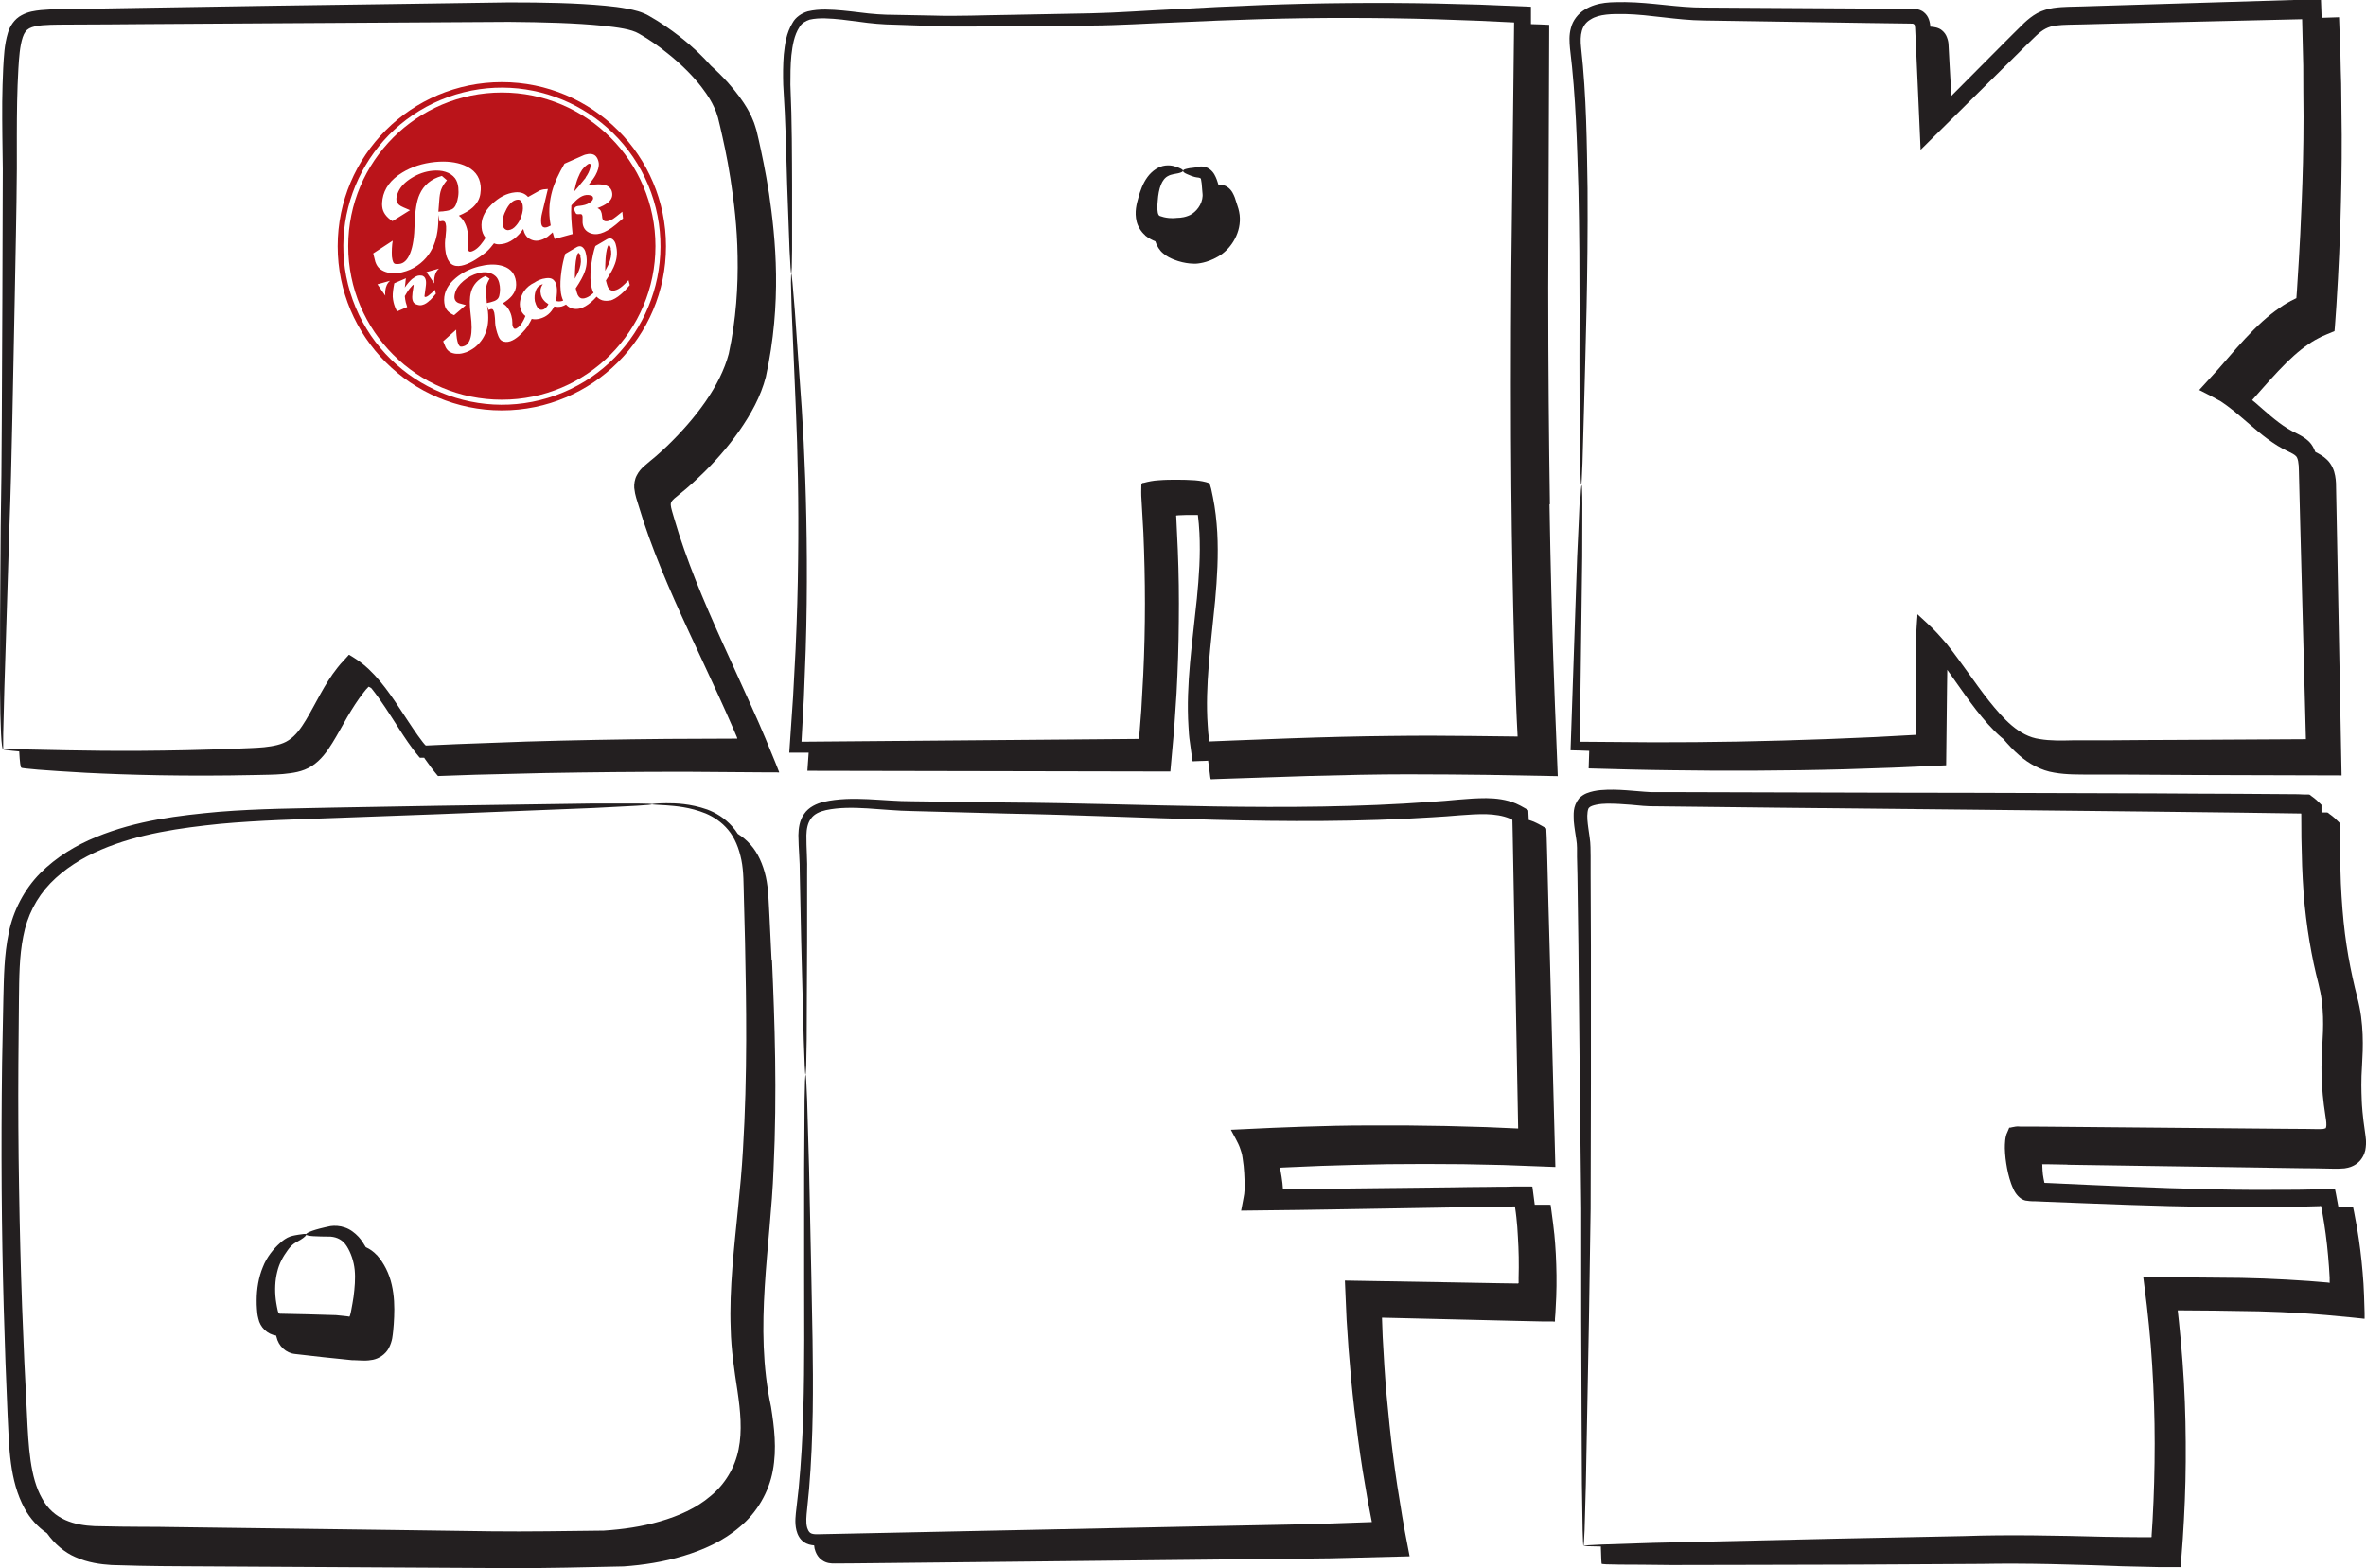 <?xml version="1.0" encoding="UTF-8"?>
<svg id="Layer_2" data-name="Layer 2" xmlns="http://www.w3.org/2000/svg" viewBox="0 0 168.5 111.7">
  <defs>
    <style>
      .cls-1 {
        fill: #231f20;
      }

      .cls-1, .cls-2 {
        stroke-width: 0px;
      }

      .cls-2 {
        fill: #ba141a;
      }
    </style>
  </defs>
  <g id="Layer_1-2" data-name="Layer 1">
    <g>
      <path class="cls-1" d="m110.38,35.93c-.07-4.51-.12-9.76-.12-15.45.02-5.88.05-12.21.07-18.71-.43-.02-.86-.04-1.3-.05,0-.41,0-.82,0-1.24-1.22-.05-2.44-.1-3.66-.15-1.04-.03-2.07-.05-3.11-.08-2.08-.04-4.17-.05-6.25-.03-4.16.03-8.32.21-12.35.44-2.02.09-4.02.25-5.97.29-1.96.04-3.89.08-5.77.11-1.88.02-3.72.11-5.51.05-.89-.02-1.77-.03-2.64-.05-.88,0-1.68-.06-2.51-.17-.83-.1-1.65-.2-2.48-.21-.42,0-.83.03-1.25.13-.45.13-.88.43-1.08.81-.46.74-.55,1.54-.63,2.27-.06.74-.06,1.46-.04,2.15.18,2.76.22,5.13.28,7.14.07,1.99.13,3.57.17,4.65.03.54.05.95.07,1.23.02.28.04.42.05.42h0s.03-.15.04-.43c0-.28.01-.69.02-1.23,0-1.08,0-2.65,0-4.64-.01-1.97,0-4.42-.12-7.15,0-.68,0-1.38.07-2.09.08-.7.2-1.44.57-2,.17-.3.44-.44.73-.54.35-.08.73-.1,1.11-.09.77.02,1.58.13,2.41.24.82.12,1.72.2,2.57.21.87.03,1.75.06,2.64.09,1.79.09,3.64.02,5.53.02,1.89-.02,3.83-.03,5.79-.05,1.97-.01,3.96-.15,5.98-.22,4.04-.19,8.17-.33,12.31-.32,2.07,0,4.15.03,6.22.09,1.03.04,2.07.07,3.1.11.84.04,1.68.08,2.51.12-.07,6.11-.14,12.06-.2,17.58-.04,5.7-.04,10.96,0,15.47.08,9.03.33,15.11.36,15.89,0,.19.04.85.09,1.92-.89-.01-2.02-.03-3.37-.04-1.67-.02-3.6-.03-5.76,0-2.16.02-4.54.08-7.1.17-1.28.05-2.6.1-3.97.15-.57.02-1.14.05-1.73.07-.02,0-.04,0-.03-.02v-.1c-.07-.34-.09-.68-.11-1.03-.2-2.79.23-5.77.53-8.9.14-1.57.24-3.19.15-4.85-.05-.83-.14-1.67-.31-2.5l-.1-.48c-.03-.18-.1-.34-.14-.51-.32-.12-.69-.18-1.04-.21-.44-.03-.86-.04-1.28-.04-.44,0-.81,0-1.31.04-.37.02-.72.09-1.05.18-.24-.01-.16.23-.18.39-.01.17,0,.35,0,.54.05.88.1,1.76.15,2.64.07,1.66.11,3.34.11,5.03,0,1.68-.04,3.37-.12,5.06l-.14,2.53-.16,2.05c-8.32.07-16.55.14-24.04.2.06-1.06.12-2.1.17-3.12.05-1.16.09-2.31.13-3.43.07-2.24.09-4.39.08-6.42-.02-4.07-.16-7.7-.36-10.72-.21-3.01-.38-5.43-.5-7.09-.07-.83-.12-1.47-.16-1.91-.04-.43-.07-.66-.09-.66h0s-.02.23-.02.66c.01.44.03,1.08.05,1.91.07,1.66.17,4.08.3,7.1.13,3.02.21,6.63.16,10.69-.02,2.03-.08,4.17-.18,6.4-.06,1.11-.12,2.25-.18,3.41-.09,1.3-.18,2.62-.27,3.96.45,0,.92,0,1.38,0-.03.43-.06.85-.09,1.29,8.06.02,16.9.03,25.85.05l.27-3.02.17-2.56c.09-1.7.15-3.41.16-5.11.02-1.7,0-3.4-.07-5.08-.04-.79-.07-1.58-.11-2.36,0-.04-.03-.1.02-.11.04,0,.09,0,.13-.01.33-.02.78-.03,1.17-.02.07,0,.14,0,.22,0,.05.42.09.85.11,1.28.08,1.56-.03,3.12-.18,4.66-.31,3.08-.79,6.13-.6,9.12.02.37.04.74.1,1.11l.13.96.03.25c.02.07,0,.2.11.16l.5-.02c.18,0,.35-.01.53-.02l.12.91.03.25c.02.07,0,.2.11.16l.5-.02c.82-.03,1.63-.06,2.42-.08,1.36-.04,2.69-.09,3.96-.13,2.55-.07,4.92-.12,7.06-.12,2.14,0,4.07.02,5.73.04,1.98.04,3.66.07,4.97.09-.08-1.95-.13-3.17-.14-3.52-.03-.78-.3-6.83-.45-15.85Z"/>
      <path class="cls-1" d="m81.54,16.76c.27.22.52.34.74.43.1.32.3.65.56.86.27.23.54.35.76.44.86.34,1.54.29,1.61.29.06-.01.72-.03,1.53-.5.83-.46,1.6-1.54,1.56-2.75,0-.27-.09-.65-.15-.81-.07-.2-.13-.41-.21-.65-.09-.22-.2-.51-.5-.73-.23-.17-.48-.2-.67-.19-.04-.12-.07-.24-.12-.37-.09-.22-.2-.51-.5-.73-.3-.22-.63-.21-.83-.17-.22.09-.57.07-.75.13-.2.04-.31.09-.32.16h0c0,.07.09.15.28.23.2.07.4.21.83.25.12.02.19.08.17.11,0,.02.03.14.05.31.02.2.03.4.05.6.03.26.02.33-.01.5-.12.61-.62,1.08-1.02,1.21-.42.16-.77.13-.8.14-.03,0-.39.07-.91-.05-.12-.03-.22-.06-.27-.08-.05-.02-.07-.02-.11-.09-.09-.14-.11-.55-.06-.99.06-.89.29-1.56.75-1.78.21-.12.51-.14.72-.19.21-.05.33-.11.33-.18h0c0-.07-.11-.13-.3-.21-.19-.07-.48-.21-.95-.16-.47.05-.95.37-1.28.82-.33.45-.51.97-.64,1.44-.13.47-.3,1.03-.13,1.74.09.35.32.73.6.96Z"/>
      <path class="cls-1" d="m55.39,54.74l-.2-.5-.67-1.63c-.33-.78-.66-1.55-1.01-2.31-1.37-3.06-2.79-6.02-3.96-8.96-.58-1.47-1.11-2.94-1.53-4.39-.1-.35-.24-.77-.25-.98,0-.11,0-.14.04-.21.03-.07.11-.16.22-.26l.85-.7c.29-.25.58-.51.85-.77,1.11-1.04,2.09-2.16,2.92-3.34.83-1.19,1.53-2.45,1.89-3.84,1.16-5.3.7-9.84.23-13.05-.25-1.61-.53-2.91-.74-3.85-.06-.24-.11-.45-.15-.64-.07-.22-.12-.41-.18-.57-.13-.31-.21-.52-.27-.61-.15-.34-.96-1.81-2.8-3.45-.56-.64-1.3-1.36-2.24-2.09-.63-.49-1.34-.99-2.17-1.46-.17-.11-.54-.26-.78-.33-.26-.07-.52-.14-.77-.18-.51-.1-1.02-.16-1.55-.21-2.09-.2-4.4-.24-6.89-.24-4.96.07-10.67.16-16.75.24-3.04.05-6.17.1-9.34.15-1.59.03-3.18.05-4.78.08-.8.02-1.59,0-2.45.08-.43.05-.89.1-1.38.37-.5.26-.83.79-.96,1.23-.27.89-.29,1.72-.34,2.52-.04.81-.06,1.62-.07,2.42-.01,1.61.02,3.2.04,4.77-.01,3.14-.02,6.23-.03,9.22-.04,5.98-.03,11.54-.12,16.3C.01,42.31-.01,46.27,0,49.04c.02,2.77.1,4.36.23,4.34H.23s-.01-.39,0-1.13c.02-.74.05-1.83.08-3.21.09-2.77.21-6.73.36-11.49.18-4.76.25-10.33.38-16.31.05-2.99.13-6.07.15-9.24,0-1.58-.01-3.16.02-4.75.02-.79.04-1.58.09-2.37.05-.79.1-1.59.31-2.23.11-.32.25-.51.47-.63.22-.12.57-.19.94-.22.74-.06,1.56-.04,2.36-.05,1.6,0,3.2-.02,4.78-.03,3.17-.02,6.3-.04,9.34-.06,6.07-.04,11.78-.07,16.74-.1,2.46.02,4.75.08,6.74.28.97.11,1.97.23,2.52.56.74.42,1.4.89,1.97,1.35,2.34,1.84,3.18,3.46,3.31,3.75.05.08.11.24.21.47.04.12.08.25.13.4.04.18.09.39.15.62.21.91.5,2.17.74,3.73.24,1.56.48,3.42.51,5.54.04,2.1-.1,4.5-.63,6.94-.61,2.3-2.34,4.58-4.38,6.56-.26.25-.53.49-.8.73-.28.24-.53.43-.88.74-.17.16-.35.35-.49.63-.15.27-.2.63-.18.9.06.56.2.87.31,1.26.45,1.51,1,3,1.61,4.5,1.22,2.99,2.68,5.95,4.06,8.98.35.76.69,1.52,1.02,2.28l.3.7.03.08s.03.06-.03.05h-.24c-1.56,0-3.12.01-4.69.02-3.38.03-6.75.09-10.07.19-1.66.06-3.3.12-4.92.18-.75.03-1.49.07-2.22.1-.08-.05-.11-.12-.22-.24l-.35-.47c-.23-.32-.44-.64-.66-.97-.87-1.3-1.68-2.66-2.84-3.76-.15-.13-.29-.27-.45-.39-.17-.14-.44-.32-.66-.46l-.18-.11c-.06-.03-.12-.11-.16-.02l-.28.31c-.19.19-.39.43-.49.56-.48.6-.87,1.25-1.22,1.88-.36.64-.68,1.27-1.03,1.85-.35.58-.73,1.12-1.23,1.44-.47.32-1.13.43-1.75.5-.63.06-1.27.07-1.9.1-5.01.2-9.18.18-12.09.12-1.46-.03-2.6-.05-3.38-.07-.78-.01-1.2,0-1.2.02h0s.4.07,1.13.13c.04.76.09,1.17.16,1.16,0,.03.41.07,1.19.14.78.06,1.92.14,3.38.22,2.92.15,7.1.27,12.12.16.63-.02,1.26-.01,1.94-.07.67-.07,1.37-.14,2.05-.57.65-.42,1.08-1.03,1.46-1.64.38-.61.71-1.24,1.07-1.86.36-.61.74-1.22,1.18-1.77.13-.17.17-.21.24-.28l.09-.1s.08.03.11.05c.04.02.06.04.09.06.69.86,1.3,1.85,1.94,2.84.21.33.43.67.66,1l.36.5c.05.07.17.22.25.32l.14.17c.05.05.08.15.17.12.08,0,.16,0,.24,0,.04.06.08.13.13.19l.36.5c.05.07.17.22.25.32l.14.17c.05.05.08.15.17.12.86-.03,1.73-.06,2.61-.09,1.62-.04,3.26-.08,4.91-.12,3.31-.06,6.68-.09,10.05-.09,1.81.01,3.63.03,5.44.04h1.02s.13.01.13.01c.04,0,.1.01.06-.05l-.1-.25Z"/>
      <path class="cls-1" d="m112.49,35.92c-.04.87-.09,2.14-.17,3.76-.11,3.32-.27,8.06-.47,13.76.43.01.89.02,1.33.04-.01.42-.03.83-.04,1.25.98.03,1.98.05,3.01.08.93.02,1.87.04,2.84.05,1.94.03,3.95.04,6.03.03,2.08-.01,4.23-.04,6.42-.1,1.1-.03,2.21-.07,3.33-.11,1.26-.05,2.54-.11,3.83-.17.02-1.76.04-3.53.06-5.33,0-.49.01-.98.02-1.47.2.27.39.55.58.82.48.68.97,1.38,1.49,2.05.53.67,1.09,1.34,1.77,1.93.05.04.1.08.15.12.35.41.72.81,1.14,1.17.66.59,1.57,1.09,2.49,1.23.91.16,1.78.13,2.61.14h2.51c1.67.01,3.33.02,4.98.03,3.52.01,6.99.02,10.36.03-.11-5.99-.22-11.67-.32-16.79-.02-1.23-.05-2.42-.07-3.58,0-.28,0-.61-.07-.98-.06-.36-.24-.81-.56-1.12-.29-.29-.6-.44-.85-.57-.1-.26-.23-.52-.44-.73-.31-.3-.63-.46-.89-.59-.25-.12-.43-.22-.65-.35-.83-.52-1.57-1.21-2.33-1.87-.06-.05-.13-.1-.19-.15.21-.24.42-.47.61-.69.43-.49.84-.95,1.24-1.37.78-.83,1.51-1.49,2.17-1.93.33-.23.63-.39.91-.53.03-.02.26-.11.37-.16.14-.06.28-.11.41-.17.05-.04.17-.02.16-.11l.02-.22c.01-.14.02-.28.03-.41.04-.59.07-.98.08-1.14.02-.44.18-2.6.29-6.06.05-1.73.1-3.78.09-6.09-.01-1.16-.03-2.38-.04-3.67-.02-.64-.04-1.3-.05-1.97-.03-.9-.07-1.81-.1-2.75-.4.01-.83.03-1.24.04-.02-.44-.03-.88-.05-1.33-4.56.14-9.65.3-15.06.46-.65.02-1.3.04-1.95.06-.66.03-1.29,0-2.05.11-.37.06-.78.17-1.15.37-.36.2-.66.45-.92.69-.51.49-.96.96-1.45,1.44-1.23,1.24-2.48,2.5-3.74,3.76-.04-.71-.08-1.42-.12-2.13l-.08-1.49c0-.12-.03-.34-.11-.54-.07-.2-.19-.37-.35-.5-.22-.2-.59-.26-.84-.27,0-.12-.03-.32-.1-.52-.07-.2-.19-.37-.35-.5-.3-.27-.87-.28-1.05-.27h-2.96c-3.94-.03-7.85-.05-11.66-.07-1.84.01-3.72-.37-5.61-.39-.93.01-1.94-.05-2.9.55-.45.27-.83.76-.96,1.28-.15.52-.11,1.02-.07,1.47.43,3.5.5,6.87.6,9.99.14,6.24.05,11.51.08,15.22,0,1.86.02,3.32.04,4.32.02.5.03.88.04,1.14.01.26.03.39.04.39s.03-.13.04-.39c.01-.26.03-.64.05-1.14.03-1,.07-2.46.12-4.32.09-3.71.28-8.98.24-15.24-.05-3.13-.07-6.51-.46-10.05-.09-.86.01-1.61.69-1.99.6-.39,1.55-.39,2.43-.38,1.81.04,3.65.44,5.62.46,3.81.06,7.72.12,11.66.18l2.96.04c.3,0,.27,0,.35.05.03.02.05.05.06.09,0,.03.01.06.02.18l.07,1.47c.11,2.41.21,4.81.32,7.2,2.29-2.27,4.56-4.52,6.79-6.72.48-.47.97-.97,1.43-1.4.47-.44.86-.66,1.42-.73.55-.07,1.25-.06,1.9-.08.65-.02,1.31-.03,1.95-.05,4.92-.11,9.54-.22,13.68-.32.03,1.15.05,2.25.08,3.3,0,1.27.01,2.49.02,3.64,0,2.3-.06,4.33-.13,6.05-.13,3.43-.3,5.57-.32,6.01,0,.12-.03.42-.06.87,0,0,.03-.02-.13.06-.35.17-.73.38-1.11.66-.78.53-1.58,1.27-2.4,2.15-.41.44-.83.92-1.26,1.42-.22.25-.44.5-.67.77-.44.48-.89.97-1.35,1.48.4.2.81.41,1.23.64.11.06.21.11.31.17l.16.11c.09.06.18.12.27.19.36.26.71.55,1.08.87.75.63,1.52,1.36,2.53,1.99.24.15.55.31.79.42.23.11.41.21.5.3.16.12.23.52.23,1.11.03,1.16.06,2.35.09,3.58.12,4.72.26,9.96.41,15.49-2.95.02-5.98.03-9.06.05-1.65,0-3.31.02-4.98.03h-2.51c-.84.02-1.66.04-2.41-.09-1.48-.2-2.59-1.45-3.61-2.72-.51-.64-.99-1.32-1.48-2-.51-.7-.94-1.32-1.55-2.08-.45-.52-.89-1.02-1.33-1.41l-.7-.65c-.04-.05-.04,0-.04.04v.11s-.02.23-.02.23l-.03.45c-.05.56-.03,1.31-.04,1.97v1.3c0,1.5,0,2.99,0,4.46-.99.05-1.98.11-2.95.16-1.12.05-2.23.1-3.32.14-2.19.08-4.33.14-6.41.18-2.08.04-4.09.05-6.02.05-1.83-.01-3.58-.03-5.25-.04.07-5.46.13-10,.17-13.18,0-1.62.01-2.9.01-3.77,0-.43-.01-.77-.02-.99,0-.22-.02-.34-.03-.34s-.03.12-.05.34c-.01.23-.03.56-.06.99Z"/>
      <path class="cls-1" d="m110.69,87.88c-.03-.24-.05-.48-.08-.71-.06-.43-.11-.87-.17-1.29.01-.08-.05-.07-.11-.07h-.17s-.33,0-.33,0h-.53c-.05-.41-.11-.82-.16-1.23.01-.08-.05-.07-.11-.07h-.17s-.33,0-.33,0h-.66c-.24.01-.47.01-.7.02-.44,0-.88,0-1.3.01-.85,0-1.67.02-2.45.03-6.27.07-10.29.11-10.9.12-.14,0-.54,0-1.15.02-.02-.51-.17-1.34-.21-1.54.02,0,.11,0,.16-.01.22-.01.44-.02.67-.03.68-.03,1.38-.06,2.12-.09,1.47-.05,3.06-.09,4.74-.12,1.69-.02,3.47-.02,5.34,0,.94.02,1.89.04,2.87.06,1.21.05,2.45.09,3.71.14-.12-4.67-.26-9.69-.39-14.91-.07-2.48-.14-5.01-.2-7.56l-.03-1.03-.02-.42c0-.07,0-.15-.02-.2l-.18-.11c-.23-.14-.51-.28-.69-.36-.12-.05-.25-.09-.37-.13v-.08s-.02-.42-.02-.42c0-.07,0-.15-.02-.2l-.18-.11c-.23-.14-.51-.28-.69-.36-.69-.29-1.41-.37-2.1-.38-1.38,0-2.62.19-3.92.26-10.3.76-20.77.1-30.15.05-2.34-.03-4.62-.06-6.8-.09-2.13.01-4.25-.42-6.32.04-.5.12-1.07.37-1.4.86-.34.48-.4,1.04-.41,1.52.01.99.11,1.84.1,2.73.04,1.75.07,3.38.1,4.85.08,2.96.14,5.33.18,6.96.03.82.06,1.45.07,1.87.02.43.04.65.06.65h0s.03-.22.05-.65c0-.43.02-1.06.03-1.88,0-1.63.02-4.01.03-6.96,0-1.48,0-3.1,0-4.86.03-.86-.06-1.83-.05-2.71.01-.44.09-.88.33-1.19.22-.32.62-.5,1.07-.6,1.85-.39,3.95.04,6.17.07,2.18.06,4.45.12,6.79.18,9.34.16,19.84.93,30.23.26,1.29-.06,2.62-.24,3.82-.22.6.02,1.18.1,1.68.31.17.07.2.08.19.17l.02.89c.05,2.55.1,5.08.14,7.56.09,4.71.17,9.25.25,13.46-.77-.03-1.53-.07-2.28-.1-.98-.03-1.95-.06-2.89-.08-1.88-.04-3.68-.05-5.38-.04-1.7,0-3.3.04-4.78.09-.74.03-1.45.05-2.13.08-1.05.05-2.05.1-3,.14.2.4.52.91.65,1.3.17.48.16.56.19.75.06.35.09.7.11,1.03.02.33.03.66.03.95,0,.07,0,.48-.07.78-.05.31-.13.66-.18.95,2.33-.03,3.79-.04,4.18-.05.61,0,4.64-.08,10.9-.18,1.36-.02,2.84-.05,4.43-.07v.08c.04.23.06.45.09.68.05.46.09.93.11,1.4.06.95.08,1.93.05,2.94v.36s-.03.03-.05.03c-.45,0-.9-.01-1.36-.02-1.08-.02-2.18-.04-3.3-.06-2.47-.04-5.03-.09-7.66-.13.04.92.08,1.84.12,2.77.05.7.09,1.4.14,2.1.11,1.41.24,2.84.41,4.28.17,1.44.36,2.89.59,4.35.12.73.25,1.46.37,2.19l.29,1.51c-.86.03-1.72.06-2.58.09-1.09.04-2.19.07-3.29.09-2.2.04-4.4.09-6.6.13-4.4.09-8.79.18-13.08.27-4.29.09-8.47.18-12.47.26-.5.01-1,.02-1.49.03-.47,0-.58-.1-.71-.48-.1-.38-.05-.82,0-1.31.05-.48.09-.96.14-1.43.16-1.9.23-3.75.26-5.52.05-3.55-.05-6.82-.1-9.73-.06-2.91-.12-5.47-.16-7.58-.06-2.11-.11-3.78-.14-4.92-.03-.57-.04-1.01-.06-1.31-.02-.3-.03-.45-.05-.45h0s-.03.15-.04.45c0,.3-.02.74-.03,1.31,0,1.14-.02,2.81-.03,4.93,0,2.11,0,4.67,0,7.58,0,2.91.04,6.18-.06,9.71-.05,1.76-.15,3.59-.33,5.47-.05.47-.1.94-.16,1.42-.05.46-.14,1.01,0,1.58.07.28.22.62.53.83.23.17.5.22.73.24.01.07.02.15.03.22.07.28.22.62.53.83.3.23.68.25.93.24.5,0,.99,0,1.49-.01,4-.04,8.19-.08,12.48-.13,4.29-.05,8.68-.09,13.08-.14,2.2-.02,4.41-.05,6.61-.07,1.1,0,2.2-.03,3.29-.06,1.33-.03,2.65-.07,3.97-.1l-.34-1.77-.19-1.09c-.12-.73-.23-1.45-.35-2.17-.22-1.44-.4-2.88-.55-4.3-.15-1.42-.28-2.83-.37-4.23-.04-.7-.08-1.39-.12-2.08-.02-.46-.04-.91-.05-1.36,2.16.05,4.25.1,6.27.15,1.12.03,2.22.05,3.3.08.62.01,1.23.03,1.83.04h.75c.06,0,.14.03.17,0v-.19s.03-.37.03-.37c.02-.4.04-.79.06-1.19.04-1.05.02-2.07-.03-3.06-.03-.5-.06-.98-.11-1.46Z"/>
      <path class="cls-1" d="m147.26,82.96c6.77.1,12.54.19,16.75.25.53,0,1.03.01,1.5.02.5,0,.86.04,1.45-.01.29-.04.66-.14.96-.4.29-.24.47-.61.53-.89.11-.59.02-.97-.02-1.29-.18-1.2-.22-1.95-.23-2.19,0-.22-.05-.83-.02-1.81.03-.98.21-2.42-.03-4.24-.06-.45-.16-.94-.28-1.4-.11-.44-.23-.91-.33-1.39-.21-.96-.4-2.01-.54-3.12-.14-1.12-.23-2.31-.29-3.56-.02-.63-.04-1.28-.06-1.94-.01-.78-.02-1.57-.03-2.38,0,0-.21-.2-.37-.36l-.04-.03-.08-.07-.2-.15c-.08-.04-.11-.13-.22-.13h-.32s-.06,0-.06,0c0-.18,0-.36,0-.54,0,0-.14-.15-.37-.36l-.04-.03-.08-.07-.2-.15c-.08-.04-.11-.13-.22-.13h-.32s-.44-.02-.44-.02c-.45,0-.91,0-1.37-.01-.92,0-1.87-.01-2.83-.02-1.92,0-3.92-.02-5.98-.03-4.11-.01-8.47-.03-12.97-.04-4.49,0-9.13-.02-13.79-.03-2.33,0-4.67-.01-7.01-.02h-1.75c-.31,0-.56,0-.84-.03l-.87-.07c-.59-.05-1.18-.09-1.8-.07-.31.01-.62.03-.95.1-.33.08-.69.16-1.04.51-.48.61-.38,1.16-.38,1.62.04.47.12.91.18,1.32.03.22.05.37.05.59v.64s.03,1.28.03,1.28c.02,1.71.05,3.4.07,5.07.03,3.35.07,6.61.1,9.74.04,3.13.07,6.14.1,8.97,0,2.83,0,5.49,0,7.94.02,4.89.03,8.91.05,11.7.02,1.4.04,2.49.05,3.24.02.74.04,1.14.06,1.14.02,0,.05-.39.08-1.14.02-.74.05-1.84.09-3.23.05-2.8.13-6.82.22-11.7.04-2.44.08-5.1.12-7.94,0-2.83.01-5.84.02-8.98,0-3.14,0-6.4,0-9.75,0-1.68-.01-3.37-.02-5.09v-1.29s-.01-.65-.01-.65c0-.21-.03-.49-.06-.7-.06-.44-.13-.85-.16-1.25-.03-.38.02-.8.13-.87.16-.17.77-.28,1.29-.28.54,0,1.11.03,1.68.08l.88.08c.31.03.64.03.91.03l1.75.02c2.34.03,4.68.05,7.01.08,4.67.05,9.3.09,13.79.14,4.49.05,8.85.09,12.96.14,2.06.02,4.05.05,5.97.07.96.01,1.9.03,2.82.04.46,0,.92.02,1.37.02h.26s.02.02.02.04c0,.58,0,1.15.01,1.71.02.67.03,1.33.05,1.97.05,1.29.13,2.52.28,3.69.14,1.16.33,2.25.54,3.26.11.5.22.98.34,1.44.11.44.19.83.24,1.23.2,1.58.03,2.93,0,3.98-.05,1.05,0,1.73.01,1.96.02.25.06,1.07.26,2.33.05.29.08.59.04.73-.06.11.05.06-.2.13-.25.03-.79,0-1.24,0-.48,0-.98,0-1.5-.01-4.2-.04-9.98-.09-16.75-.15-.42,0-.85,0-1.28-.01h-.84c-.22-.03-.39.02-.56.05l-.13.03h-.07s-.03.08-.03.08l-.11.26c-.16.3-.17.83-.17,1.12,0,.25.03.49.05.73.06.48.14.95.28,1.43.07.24.15.48.28.75.13.31.45.73.85.82.5.08.62.04.88.06l.69.03c.93.04,1.87.07,2.82.11,3.81.15,7.81.28,11.93.28,1.03-.01,2.06-.02,3.11-.04l1.51-.04s.14-.05.13.04l.08.41c.18,1.01.32,2.04.41,3.08.05.52.08,1.04.11,1.56v.31c.05.1-.08.04-.14.04l-1.35-.11-1.6-.1c-1.07-.06-2.14-.1-3.21-.12l-3.2-.03c-1.26,0-2.52,0-3.77,0l.25,2,.15,1.41c.1.94.17,1.88.23,2.82.12,1.88.18,3.74.18,5.59,0,1.85-.05,3.67-.15,5.47l-.07,1.09s.02.13-.04.12h-.15s-.5,0-.5,0c-.89,0-1.77-.02-2.64-.03-3.48-.09-6.88-.16-10.04-.05-3.17.06-6.16.12-8.91.18-5.5.13-10.04.23-13.21.3-1.58.05-2.82.09-3.67.12-.42.02-.74.04-.96.05-.22.02-.33.03-.33.04,0,.01.11.02.33.03.21,0,.51.01.9.02,0,.03,0,.07,0,.1.02.74.04,1.14.06,1.14h0s0,0,0,0h0,0s.11.02.33.03c.22,0,.54.01.96.02.85,0,2.09.01,3.67.03,3.17,0,7.71-.02,13.21-.03,2.75-.01,5.74-.03,8.91-.05,3.18-.06,6.51.04,10.02.17.88.02,1.76.04,2.65.06h.84s.52,0,.52,0c.04,0,.1.01.12-.01v-.13s.03-.26.03-.26c.04-.53.08-1.07.12-1.6.12-1.81.2-3.66.21-5.52.01-1.87-.02-3.75-.13-5.65-.06-.95-.12-1.9-.21-2.85l-.14-1.43-.09-.84,2.6.02,3.18.05c1.06.03,2.12.07,3.17.14l1.58.12,1.82.17.68.07.17.02c.05,0,.14.04.11-.05v-.35s-.04-1.28-.04-1.28c-.02-.54-.05-1.07-.1-1.61-.09-1.07-.22-2.13-.4-3.18l-.21-1.13-.07-.34c-.11,0-.23,0-.34,0l-.7.02h0s-.18-.97-.18-.97l-.07-.34c-.11,0-.23,0-.34,0l-.7.02-1.61.03c-1.03,0-2.06,0-3.08.01-4.08-.02-8.07-.19-11.87-.36-.95-.04-1.89-.09-2.82-.13-.09,0-.18,0-.27-.01-.04-.2-.09-.4-.11-.59-.02-.2-.04-.41-.04-.6v-.09s0-.03,0-.03c-.29-.04,1.04,0,1.79.01Z"/>
      <path class="cls-1" d="m54.95,68.39c-.05-1.08-.1-2.12-.15-3.11-.06-.98-.06-1.93-.26-2.83-.2-.88-.56-1.7-1.09-2.29-.28-.32-.59-.57-.91-.77-.12-.19-.24-.36-.39-.52-.53-.6-1.17-.98-1.78-1.21-1.23-.43-2.25-.45-2.92-.45-.34,0-.6.02-.77.03-.17.01-.26.03-.26.04,0,.03.36.04,1.03.08.66.05,1.67.12,2.81.58.56.24,1.14.61,1.6,1.17.47.56.77,1.31.94,2.14.17.83.15,1.76.18,2.75.02.99.05,2.02.08,3.11.09,4.33.18,9.39-.15,14.81-.15,2.7-.52,5.48-.75,8.36-.11,1.44-.18,2.9-.12,4.38.03,1.48.26,2.97.48,4.4.21,1.43.35,2.85.08,4.17-.26,1.31-.97,2.49-2,3.33-1.01.87-2.29,1.42-3.59,1.8-1.31.38-2.66.57-4.01.66-2.74.03-5.4.08-7.95.05-2.56-.04-4.98-.07-7.24-.1-9.03-.12-15.31-.2-16.02-.21-.34-.02-2.23.01-5.06-.06-1.38-.06-2.91-.44-3.73-1.97-.86-1.5-.97-3.68-1.08-6.04-.26-4.73-.47-10.19-.56-16-.05-2.91-.07-5.9-.05-8.93.01-1.52.03-3.04.04-4.58.02-1.54.02-3.06.31-4.49.27-1.44.93-2.74,1.93-3.78,1-1.03,2.27-1.82,3.61-2.39,2.7-1.15,5.65-1.55,8.47-1.84,2.83-.26,5.6-.32,8.22-.42,2.62-.09,5.09-.18,7.38-.27,4.56-.18,8.36-.34,11.01-.44,1.33-.07,2.37-.12,3.08-.16.71-.04,1.09-.08,1.09-.11,0-.03-.38-.04-1.09-.05-.71,0-1.75,0-3.08,0-2.66.04-6.46.09-11.02.16-2.28.04-4.76.09-7.38.13-2.62.06-5.39.07-8.27.3-2.87.26-5.88.61-8.77,1.8-1.44.59-2.82,1.42-3.97,2.57-1.14,1.15-1.94,2.69-2.25,4.27-.33,1.58-.34,3.16-.38,4.69-.03,1.54-.06,3.07-.09,4.59-.04,3.04-.05,6.04-.03,8.96.04,5.83.21,11.3.42,16.05.11,2.33.13,4.7,1.21,6.69.39.72.96,1.34,1.6,1.77.53.75,1.24,1.36,2.01,1.69.92.41,1.81.52,2.58.57,3.01.1,4.77.08,5.15.09.71,0,7,.04,16.03.09,2.26.01,4.69.02,7.24.04,2.56.01,5.27-.06,8.05-.12,1.42-.1,2.85-.32,4.27-.75,1.41-.43,2.83-1.05,4.01-2.07,1.2-.99,2.07-2.46,2.35-4.01.29-1.56.1-3.09-.13-4.54-1.23-5.7-.02-11.46.18-16.93.26-5.46.08-10.54-.11-14.87Z"/>
      <path class="cls-1" d="m26.83,89.39c-.22-.24-.49-.43-.78-.56-.15-.26-.31-.51-.51-.73-.27-.29-.61-.55-.98-.67-.37-.13-.73-.14-1.02-.1-1.13.23-1.73.46-1.74.59,0,.14.78.15,1.75.16.47.04.87.24,1.15.69.29.46.5,1.07.56,1.68.06.62,0,1.28-.08,1.91-.05.32-.1.63-.16.93-.05.3-.13.53-.13.48-.09.02.07,0-.37-.04-.34-.03-.55-.06-.59-.06-.09,0-.89-.03-2.05-.06-.55-.01-1.19-.02-1.88-.04-.07.02-.15-.02-.18-.1-.03-.05-.07-.26-.1-.41-.03-.17-.06-.33-.08-.5-.08-.67-.05-1.36.1-1.96.14-.61.42-1.1.74-1.54.15-.21.29-.36.44-.47.15-.11.35-.2.49-.29.29-.18.43-.33.4-.38-.03-.06-.22-.03-.54.02-.16.03-.35.05-.6.13-.26.09-.52.27-.74.48-.43.38-.93.97-1.21,1.7-.3.72-.44,1.55-.44,2.37,0,.21,0,.41.02.62.02.22.02.38.1.68.13.63.65,1.12,1.27,1.21,0,.03,0,.05.02.09.14.65.68,1.16,1.33,1.22.73.08,1.43.16,2.02.23,1.15.12,1.95.2,2.04.21.04,0,.26,0,.6.02.18,0,.38.04.88-.05.43-.09.88-.37,1.13-.83.27-.53.27-.91.31-1.22.03-.32.06-.66.07-1.01.03-.71.01-1.5-.17-2.28-.18-.8-.54-1.53-1.06-2.12Z"/>
    </g>
    <g>
      <path class="cls-2" d="m35.74,5.85c-6.45,0-11.69,5.23-11.69,11.69,0,6.45,5.23,11.69,11.69,11.69,6.45,0,11.69-5.23,11.69-11.69,0-6.45-5.23-11.69-11.69-11.69Zm3.83,22.31c-5.86,2.11-12.34-.94-14.45-6.8-2.11-5.86.94-12.34,6.8-14.45,5.86-2.11,12.34.94,14.45,6.8,2.11,5.86-.94,12.34-6.8,14.45Z"/>
      <path class="cls-2" d="m38.52,20.98c-.03-.13-.04-.25-.02-.37.02-.12.07-.25.16-.37-.24.06-.41.21-.5.45-.09.24-.11.49-.07.76.05.19.11.33.18.44.11.15.23.21.37.17.05-.01.1-.03.14-.06.04-.02.09-.07.14-.13.05-.06.1-.13.14-.2-.29-.18-.47-.41-.54-.68Z"/>
      <path class="cls-2" d="m36.21,16.39c.21-.02.39-.13.56-.34.15-.17.27-.38.36-.65.09-.27.13-.51.1-.73-.01-.13-.05-.24-.11-.33-.06-.09-.15-.13-.26-.12-.3.03-.56.25-.78.65-.22.41-.32.77-.28,1.1.02.15.06.26.14.33.08.07.17.1.27.09Z"/>
      <path class="cls-2" d="m41.7,12.65c.18-.25.29-.48.34-.71.02-.12.02-.18.02-.19,0-.06-.03-.09-.08-.09-.07,0-.17.07-.29.18-.08.07-.16.16-.23.25-.1.14-.2.33-.29.56-.1.23-.19.56-.28.99l.29-.33c.26-.31.44-.53.54-.66Z"/>
      <path class="cls-2" d="m41.35,18.27c-.02-.08-.05-.15-.08-.2-.03-.05-.06-.06-.08-.05-.05.03-.09.13-.13.3-.04.16-.07.38-.09.64-.02.31-.03.61-.03.89.17-.3.29-.55.35-.76.09-.3.11-.58.04-.82Z"/>
      <path class="cls-2" d="m43.51,17.71c-.02-.08-.05-.15-.08-.2-.03-.05-.06-.06-.08-.05-.05.03-.09.13-.13.3-.04.16-.07.38-.09.64-.02.31-.03.61-.03.89.17-.3.29-.55.35-.76.09-.3.11-.58.04-.82Z"/>
      <path class="cls-2" d="m35.74,6.59c-6.04,0-10.94,4.9-10.94,10.94,0,6.04,4.9,10.94,10.94,10.94,6.04,0,10.94-4.9,10.94-10.94,0-6.04-4.9-10.94-10.94-10.94Zm-8.3,14.47l-.56-.81.9-.25c-.44.36-.34,1.06-.34,1.06Zm3.18.32c-.18.18-.36.3-.54.34-.1.03-.2.03-.31,0-.11-.02-.19-.06-.26-.12-.07-.06-.11-.14-.13-.23-.03-.13-.03-.3,0-.52.05-.32.08-.49.08-.52,0-.02-.02-.03-.02-.05-.05.04-.09.07-.1.09-.1.1-.19.22-.28.34-.07.1-.14.23-.23.38.01.16.04.31.07.45.03.11.06.22.1.33l-.72.31c-.12-.22-.2-.43-.25-.64-.03-.13-.05-.26-.06-.4,0-.14,0-.3.03-.48.02-.13.04-.29.08-.48l.83-.36c-.02.15-.04.26-.04.33-.02.12-.03.23-.04.33.16-.24.33-.44.51-.6.15-.12.28-.2.42-.24.07-.02.16-.02.24-.01.09,0,.15.04.21.09.05.05.09.12.11.21.03.12.03.29,0,.49-.03.23-.06.46-.09.68,0,.03.02.04.04.05.02,0,.04,0,.06,0,.1-.02.24-.13.43-.3.08-.08.15-.15.21-.21l.07.28c-.23.28-.38.44-.43.49Zm.31-1.19l-.56-.81.9-.25c-.44.36-.34,1.06-.34,1.06Zm.37-4.42l-.08-.47c.02.86-.09,1.57-.32,2.14-.27.69-.75,1.24-1.42,1.63-.16.09-.34.17-.55.24-.21.07-.42.12-.62.14-.24.02-.46.01-.67-.03-.21-.05-.4-.13-.56-.25-.16-.12-.27-.29-.35-.52-.01-.03-.06-.24-.15-.6l1.39-.91c-.03.16-.05.34-.06.55-.01.2-.01.4,0,.58.02.17.05.3.09.39.04.09.1.13.17.14.07.01.16.01.25,0,.34-.03.6-.29.79-.76.19-.47.3-1.17.32-2.1.03-.93.14-1.63.35-2.09.29-.66.82-1.11,1.59-1.32l.36.31c-.2.24-.34.46-.41.66-.08.21-.12.48-.14.81-.02.26-.04.52-.06.77.07,0,.14-.01.21-.02.07,0,.14,0,.21-.02.22-.02.4-.07.53-.13.13-.06.24-.18.31-.36.07-.17.12-.36.15-.56.03-.2.03-.41.01-.63-.03-.26-.1-.48-.23-.66-.17-.22-.4-.37-.68-.46-.28-.09-.59-.11-.93-.08-.51.05-1.01.22-1.48.51-.47.29-.79.62-.96,1-.1.23-.14.41-.13.56.02.19.12.34.32.45.04.03.25.12.65.29l-1.25.78c-.45-.29-.69-.63-.73-1.03-.02-.16-.01-.35.02-.54.12-.76.59-1.39,1.41-1.89.67-.41,1.45-.66,2.32-.75.81-.08,1.5,0,2.08.23.71.29,1.11.77,1.18,1.46.02.19.01.38-.02.58-.05.36-.23.68-.55.97-.24.22-.57.41-.98.58.19.15.34.34.44.56.11.22.17.46.2.72.03.24.02.47,0,.68,0,.05-.01.1-.02.15,0,.05,0,.11,0,.19,0,.09.04.17.08.22.05.05.12.06.21.03.28-.09.56-.33.84-.74.06-.09.1-.16.15-.23,0,0,0,0,0,0-.16-.2-.26-.44-.28-.71-.06-.58.17-1.14.7-1.66.53-.52,1.09-.81,1.68-.87.39-.04.7.07.93.33l.84-.47s.08-.03.16-.05c.08-.02.15-.03.2-.03l.21-.02-.41,1.7c-.07.27-.09.51-.07.7.01.14.05.23.1.28.06.05.13.07.22.06.1-.01.22-.06.36-.14-.03-.15-.05-.31-.07-.46-.07-.66-.01-1.32.17-1.98.16-.59.46-1.24.88-1.96l1.31-.58c.12-.06.25-.09.39-.11.15-.02.28,0,.39.05.11.05.2.15.27.3.02.04.03.09.05.14.01.05.02.1.03.14.03.26-.05.55-.23.88-.1.18-.27.42-.53.74.15-.04.31-.07.5-.08.32-.03.58,0,.79.07.26.1.4.29.43.56.03.26-.08.48-.33.68-.18.14-.42.26-.72.37.13.06.21.13.25.23.04.09.07.21.08.35,0,.09.02.16.04.21.02.05.05.09.11.12.06.03.12.04.2.03.12-.01.26-.07.43-.17.07-.04.29-.21.66-.51l.05.48c-.38.34-.66.56-.83.68-.36.25-.7.4-.99.43-.18.02-.35,0-.5-.06-.34-.13-.53-.38-.56-.75,0-.04,0-.12,0-.23,0-.11,0-.17,0-.2-.01-.13-.07-.19-.16-.18-.12.01-.21.01-.25,0-.05-.02-.09-.07-.13-.17-.04-.09-.05-.15-.05-.16,0-.07.02-.13.07-.17.05-.05.16-.08.32-.09.27-.03.5-.09.67-.2.18-.1.27-.22.28-.33,0-.11-.05-.18-.16-.21-.11-.03-.22-.04-.33-.03-.19.02-.39.11-.59.27-.13.1-.28.26-.47.47-.02.28-.02.6,0,.95.02.35.05.71.09,1.09l-1.28.35c-.05-.16-.1-.31-.14-.47-.22.19-.34.3-.36.31-.24.16-.46.25-.69.28-.16.02-.32,0-.48-.07-.16-.07-.29-.16-.38-.3-.09-.13-.15-.29-.19-.46-.19.29-.41.52-.66.71-.3.22-.59.34-.89.37-.13.01-.22.02-.27.01-.05,0-.12-.02-.22-.05-.01,0-.02-.02-.03-.03-.15.2-.35.44-.53.6-.28.24-1.99,1.61-2.65.75-.18-.24-.26-.52-.3-.9-.03-.3-.03-.6.02-.89.02-.17.03-.33.04-.47,0-.14,0-.24,0-.29-.01-.14-.04-.24-.08-.3-.04-.06-.11-.09-.2-.08l-.21.04Zm12.18,5.62c-.2.05-.39.05-.58,0-.16-.05-.3-.14-.41-.26-.13.15-.26.27-.38.38-.28.24-.54.39-.79.46-.2.05-.39.05-.58,0-.17-.05-.31-.15-.43-.28-.1.06-.2.11-.31.14-.17.04-.34.04-.53,0-.22.46-.57.75-1.04.87-.17.04-.34.06-.49.03-.02,0-.05-.02-.07-.02-.1.22-.26.46-.31.56,0,0-1.05,1.47-1.84.99-.19-.12-.3-.49-.37-.76-.06-.22-.09-.44-.09-.66,0-.13-.02-.25-.03-.36-.01-.11-.02-.18-.03-.21-.03-.1-.06-.17-.09-.21-.04-.04-.09-.06-.16-.04l-.15.06-.11-.34c.11.63.11,1.18,0,1.63-.13.55-.42,1-.87,1.37-.11.08-.23.16-.38.24-.15.08-.3.14-.44.17-.17.05-.34.06-.5.05-.16-.01-.31-.05-.44-.12-.13-.07-.24-.19-.32-.34-.01-.02-.07-.17-.18-.43l.93-.83c0,.12,0,.26.02.41.01.15.04.3.07.43.03.13.07.22.11.28.04.06.09.09.14.09.06,0,.12,0,.19-.03.24-.06.41-.28.5-.65.09-.37.09-.9,0-1.6-.09-.69-.08-1.22.02-1.59.14-.53.49-.92,1.03-1.16l.3.19c-.12.2-.2.38-.23.54-.03.16-.04.37-.01.62.01.2.03.39.04.58.05-.01.1-.03.16-.04.05-.01.11-.02.16-.04.16-.04.29-.09.38-.16.09-.06.16-.16.19-.3.03-.14.05-.28.05-.44,0-.15-.02-.31-.06-.47-.05-.19-.13-.35-.25-.46-.15-.14-.34-.23-.55-.27s-.45-.02-.7.05c-.38.1-.72.28-1.04.55-.32.27-.52.55-.6.85-.05.18-.06.32-.03.43.04.14.13.24.29.3.03.01.2.06.51.14l-.84.72c-.37-.16-.59-.39-.66-.68-.03-.12-.05-.26-.05-.41,0-.58.28-1.1.83-1.56.45-.38,1-.65,1.64-.82.59-.15,1.11-.18,1.57-.07.56.13.91.45,1.04.95.04.14.05.28.05.43,0,.27-.1.53-.3.78-.16.19-.38.37-.66.54.16.09.29.22.39.37.1.15.18.32.23.51.05.18.07.35.07.51,0,.04,0,.08,0,.11,0,.04.01.08.03.14.02.07.05.12.09.15.04.03.09.03.16,0,.2-.1.38-.31.54-.64.04-.1.08-.18.11-.25-.19-.15-.31-.33-.36-.55-.05-.19-.05-.39,0-.61.05-.22.13-.41.25-.59.19-.28.45-.49.77-.64.17-.12.36-.2.57-.26.17-.04.33-.06.46-.05.14.01.25.06.33.15.09.09.15.2.18.34.04.17.06.36.04.59,0,.16-.03.34-.08.54.14.05.28.05.41.02.04-.01.08-.02.12-.04-.05-.1-.09-.21-.12-.33-.01-.06-.03-.12-.04-.2-.01-.08-.02-.13-.02-.18-.04-.4-.02-.87.06-1.42.06-.41.14-.79.25-1.13l.02-.07.8-.47c.05-.03.1-.05.14-.06.13-.03.23,0,.32.09.09.09.16.21.19.36.12.44.1.89-.06,1.34-.11.32-.33.72-.65,1.2.06.23.11.39.14.46.09.18.21.27.36.26.07,0,.12-.01.15-.02.17-.04.34-.14.53-.3.03-.02.06-.05.09-.08-.05-.11-.1-.22-.13-.35-.01-.06-.03-.12-.04-.2-.01-.08-.02-.13-.03-.18-.04-.4-.02-.87.06-1.42.06-.41.14-.79.25-1.13l.03-.06.8-.47c.05-.03.1-.05.14-.06.13-.03.23,0,.32.09.09.09.16.21.19.36.12.44.1.89-.06,1.34-.11.32-.33.72-.65,1.2.06.23.11.39.14.46.09.18.21.27.36.26.07,0,.12-.01.15-.02.17-.04.34-.14.53-.3.11-.09.25-.23.43-.42l.09.35c-.23.27-.43.48-.63.65-.28.24-.54.39-.79.46Z"/>
    </g>
  </g>
</svg>